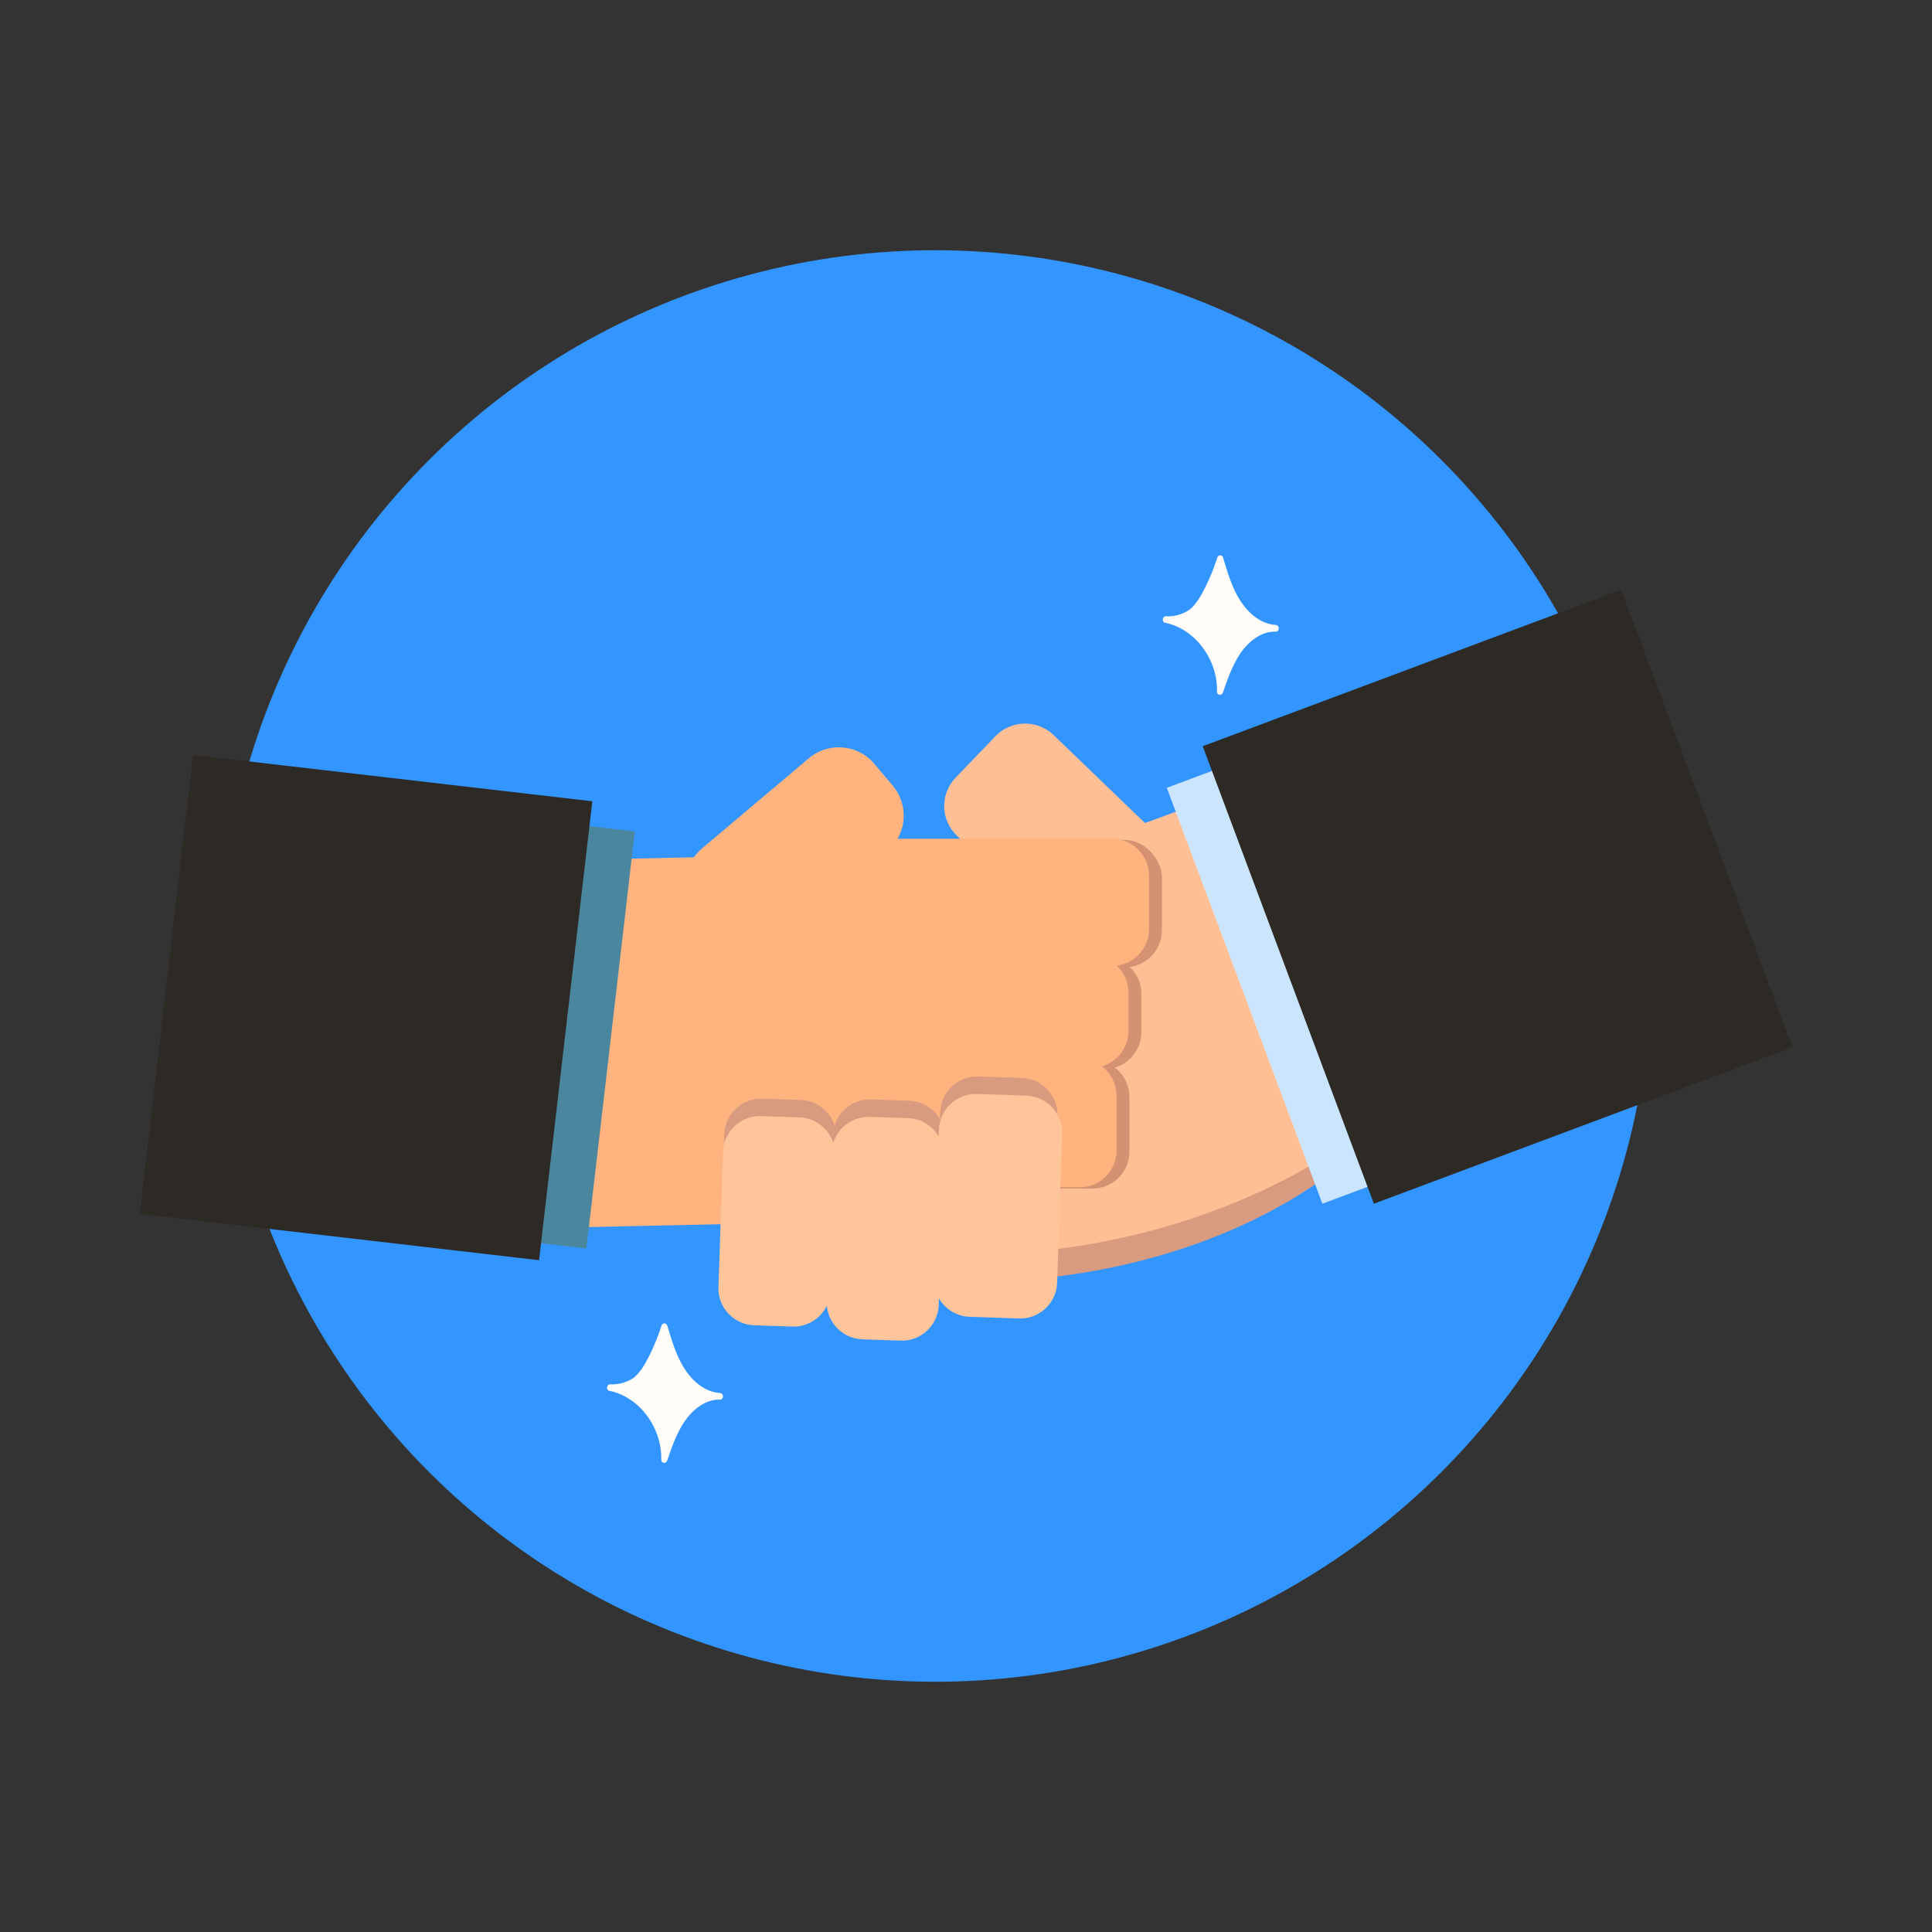 <?xml version="1.0" encoding="UTF-8"?>
<svg xmlns="http://www.w3.org/2000/svg" version="1.1" viewBox="0 0 300 300">
  <rect x="0" y="0" width="300" height="300" fill="#333333" stroke="none"/>
  <defs>
    <style>
      .cls-1 {
        fill: #fffcf9;
      }

      .cls-2 {
        fill: #d99b80;
      }

      .cls-3 {
        fill: #ffb37e;
      }

      .cls-4 {
        fill: #d49272;
      }

      .cls-5 {
        fill: #3395ff;
      }

      .cls-6 {
        fill: #ffc59a;
      }

      .cls-7 {
        fill: #2d2a25;
      }

      .cls-8 {
        fill: #cce5ff;
      }

      .cls-9 {
        fill: #4b869f;
      }

      .cls-10 {
        fill: #ffbf95;
      }
    </style>
  </defs>
  <!-- Generator: Adobe Illustrator 28.7.1, SVG Export Plug-In . SVG Version: 1.2.0 Build 142)  -->
  <g>
    <g id="Layer_1">
      <g>
        <circle class="cls-5" cx="145.22" cy="150" r="111.14" transform="translate(-63.53 146.62) rotate(-45)"/>
        <path class="cls-2" d="M239.1,170.02l-34.52,13.64c-30.39,20.88-75.56,17.38-79.25,7.32l-6.22-16.96c-3.69-10.07,1.53-21.32,11.59-25.01l88.76-32.55c10.07-3.69,21.32,1.53,25.01,11.59l6.22,16.96c3.69,10.07-1.53,21.32-11.59,25.01Z"/>
        <g>
          <g>
            <path class="cls-10" d="M250.69,141.07l-6.22-16.96c-3.69-10.07-14.95-15.28-25.01-11.59l-41.67,15.28-14.2-13.67c-2.52-2.43-6.57-2.35-8.99.17l-6.21,6.45c-2.43,2.52-2.35,6.57.17,8.99l6.6,6.35-24.46,8.97c-10.07,3.69-15.28,14.95-11.59,25.01l6.22,16.96c3.69,10.07,50.8,13.69,84.96-10.39l28.82-10.57c10.07-3.69,15.28-14.95,11.59-25.01Z"/>
            <rect class="cls-4" x="111.65" y="130.43" width="68.77" height="19.76" rx="5.72" ry="5.72"/>
            <path class="cls-4" d="M121.09,148.6h50.42c3.16,0,5.72,2.56,5.72,5.72v5.96c0,3.16-2.56,5.72-5.72,5.72h-50.42c-3.16,0-5.72-2.56-5.72-5.72v-5.96c0-3.16,2.56-5.72,5.72-5.72Z"/>
            <path class="cls-4" d="M121.73,164.62h47.93c3.16,0,5.72,2.56,5.72,5.72v8.49c0,3.16-2.56,5.72-5.72,5.72h-47.93c-3.16,0-5.72-2.56-5.72-5.72v-8.49c0-3.16,2.56-5.72,5.72-5.72Z"/>
            <path class="cls-3" d="M172.7,130.24h-33.32c1.46-2.55,1.26-5.86-.74-8.23l-2.89-3.42c-2.55-3.03-7.12-3.41-10.14-.86l-16.59,14c-.49.41-.91.88-1.26,1.39l-35.38.76c-10.3.22-18.55,8.83-18.32,19.13l.42,19.59c.22,10.3,8.83,18.55,19.13,18.32l62.64-1.35c4.86-.1,9.26-2.08,12.53-5.21h18.88c3.15,0,5.72-2.57,5.72-5.72v-8.49c0-1.86-.9-3.52-2.28-4.57,2.38-.69,4.13-2.9,4.13-5.49v-5.96c0-1.64-.7-3.13-1.82-4.18,2.81-.35,5.01-2.77,5.01-5.67v-8.31c0-3.15-2.57-5.72-5.72-5.72Z"/>
            <path class="cls-2" d="M110.28,178.21h21.05c3.16,0,5.72,2.56,5.72,5.72v5.96c0,3.16-2.56,5.72-5.72,5.72h-21.05c-3.16,0-5.72-2.56-5.72-5.72v-5.96c0-3.16,2.56-5.72,5.72-5.72Z" transform="translate(311.67 72.46) rotate(91.92)"/>
            <path class="cls-2" d="M126.09,179.37h23.12c3.16,0,5.72,2.56,5.72,5.72v5.96c0,3.16-2.56,5.72-5.72,5.72h-23.12c-3.16,0-5.72-2.56-5.72-5.72v-5.96c0-3.16,2.56-5.72,5.72-5.72Z" transform="translate(330.23 56.82) rotate(91.92)"/>
            <path class="cls-2" d="M143.12,175.45h23.17c3.16,0,5.72,2.56,5.72,5.72v6.77c0,3.16-2.56,5.72-5.72,5.72h-23.17c-3.16,0-5.72-2.56-5.72-5.72v-6.77c0-3.16,2.56-5.72,5.72-5.72Z" transform="translate(344.35 36.13) rotate(91.92)"/>
            <path class="cls-6" d="M159.4,170.13l-7.69-.26c-3.14-.11-5.8,2.38-5.91,5.53l-.04,1.08c-.96-1.64-2.72-2.78-4.75-2.85l-5.96-.2c-2.63-.09-4.92,1.64-5.66,4.05-.72-2.23-2.78-3.89-5.25-3.97l-5.96-.2c-3.14-.11-5.8,2.38-5.91,5.53l-.71,21.04c-.11,3.14,2.38,5.8,5.53,5.91l5.96.2c2.32.08,4.38-1.26,5.34-3.24.25,2.83,2.59,5.12,5.51,5.22l5.96.2c3.14.11,5.8-2.38,5.91-5.53l.03-1.02c.96,1.64,2.72,2.78,4.75,2.85l7.69.26c3.14.11,5.8-2.38,5.91-5.52l.78-23.16c.11-3.14-2.38-5.8-5.53-5.91Z"/>
            <rect class="cls-9" x="36.4" y="132.52" width="65.21" height="51.96" transform="translate(-96.39 208.76) rotate(-83.38)"/>
            <rect class="cls-7" x="20.97" y="125.25" width="71.74" height="62.42" transform="translate(-105.13 194.88) rotate(-83.38)"/>
            <rect class="cls-8" x="184.49" y="117.54" width="68.95" height="54.93" transform="translate(159.89 400.89) rotate(-110.51)"/>
            <rect class="cls-7" x="194.59" y="104.55" width="75.85" height="69.38" transform="translate(183.59 405.8) rotate(-110.51)"/>
          </g>
          <path class="cls-1" d="M198.11,97.04c-1.64-.08-3.13-.98-4.29-2.19-1.31-1.37-2.18-3.13-2.84-4.95-.4-1.09-.73-2.2-1.06-3.31-.15-.49-.75-.47-.9,0-.51,1.59-1.13,3.13-1.87,4.61-.61,1.23-1.3,2.46-2.3,3.36-.04.04-.08.07-.13.11-1.1.74-2.39,1.1-3.7,1.03-.52-.03-.65.9-.12,1,3.57.69,6.56,3.72,7.65,7.45.31,1.06.46,2.15.43,3.25-.01.6.75.65.92.14,1.15-3.39,2.49-7.16,5.68-8.85.79-.42,1.65-.64,2.53-.62.61.01.6-.99,0-1.02Z"/>
          <path class="cls-1" d="M111.81,216.3c-1.64-.08-3.13-.98-4.29-2.19-1.31-1.37-2.18-3.13-2.84-4.95-.4-1.09-.73-2.2-1.06-3.31-.15-.49-.75-.47-.9,0-.51,1.59-1.13,3.13-1.87,4.61-.61,1.23-1.3,2.46-2.3,3.36-.04.04-.08.07-.13.11-1.1.74-2.39,1.1-3.7,1.03-.52-.03-.65.9-.12,1,3.57.69,6.56,3.72,7.65,7.45.31,1.06.46,2.15.43,3.25-.01.6.75.65.92.14,1.15-3.39,2.49-7.16,5.68-8.85.79-.42,1.65-.64,2.53-.62.61.01.6-.99,0-1.02Z"/>
        </g>
      </g>
    </g>
  </g>
</svg>